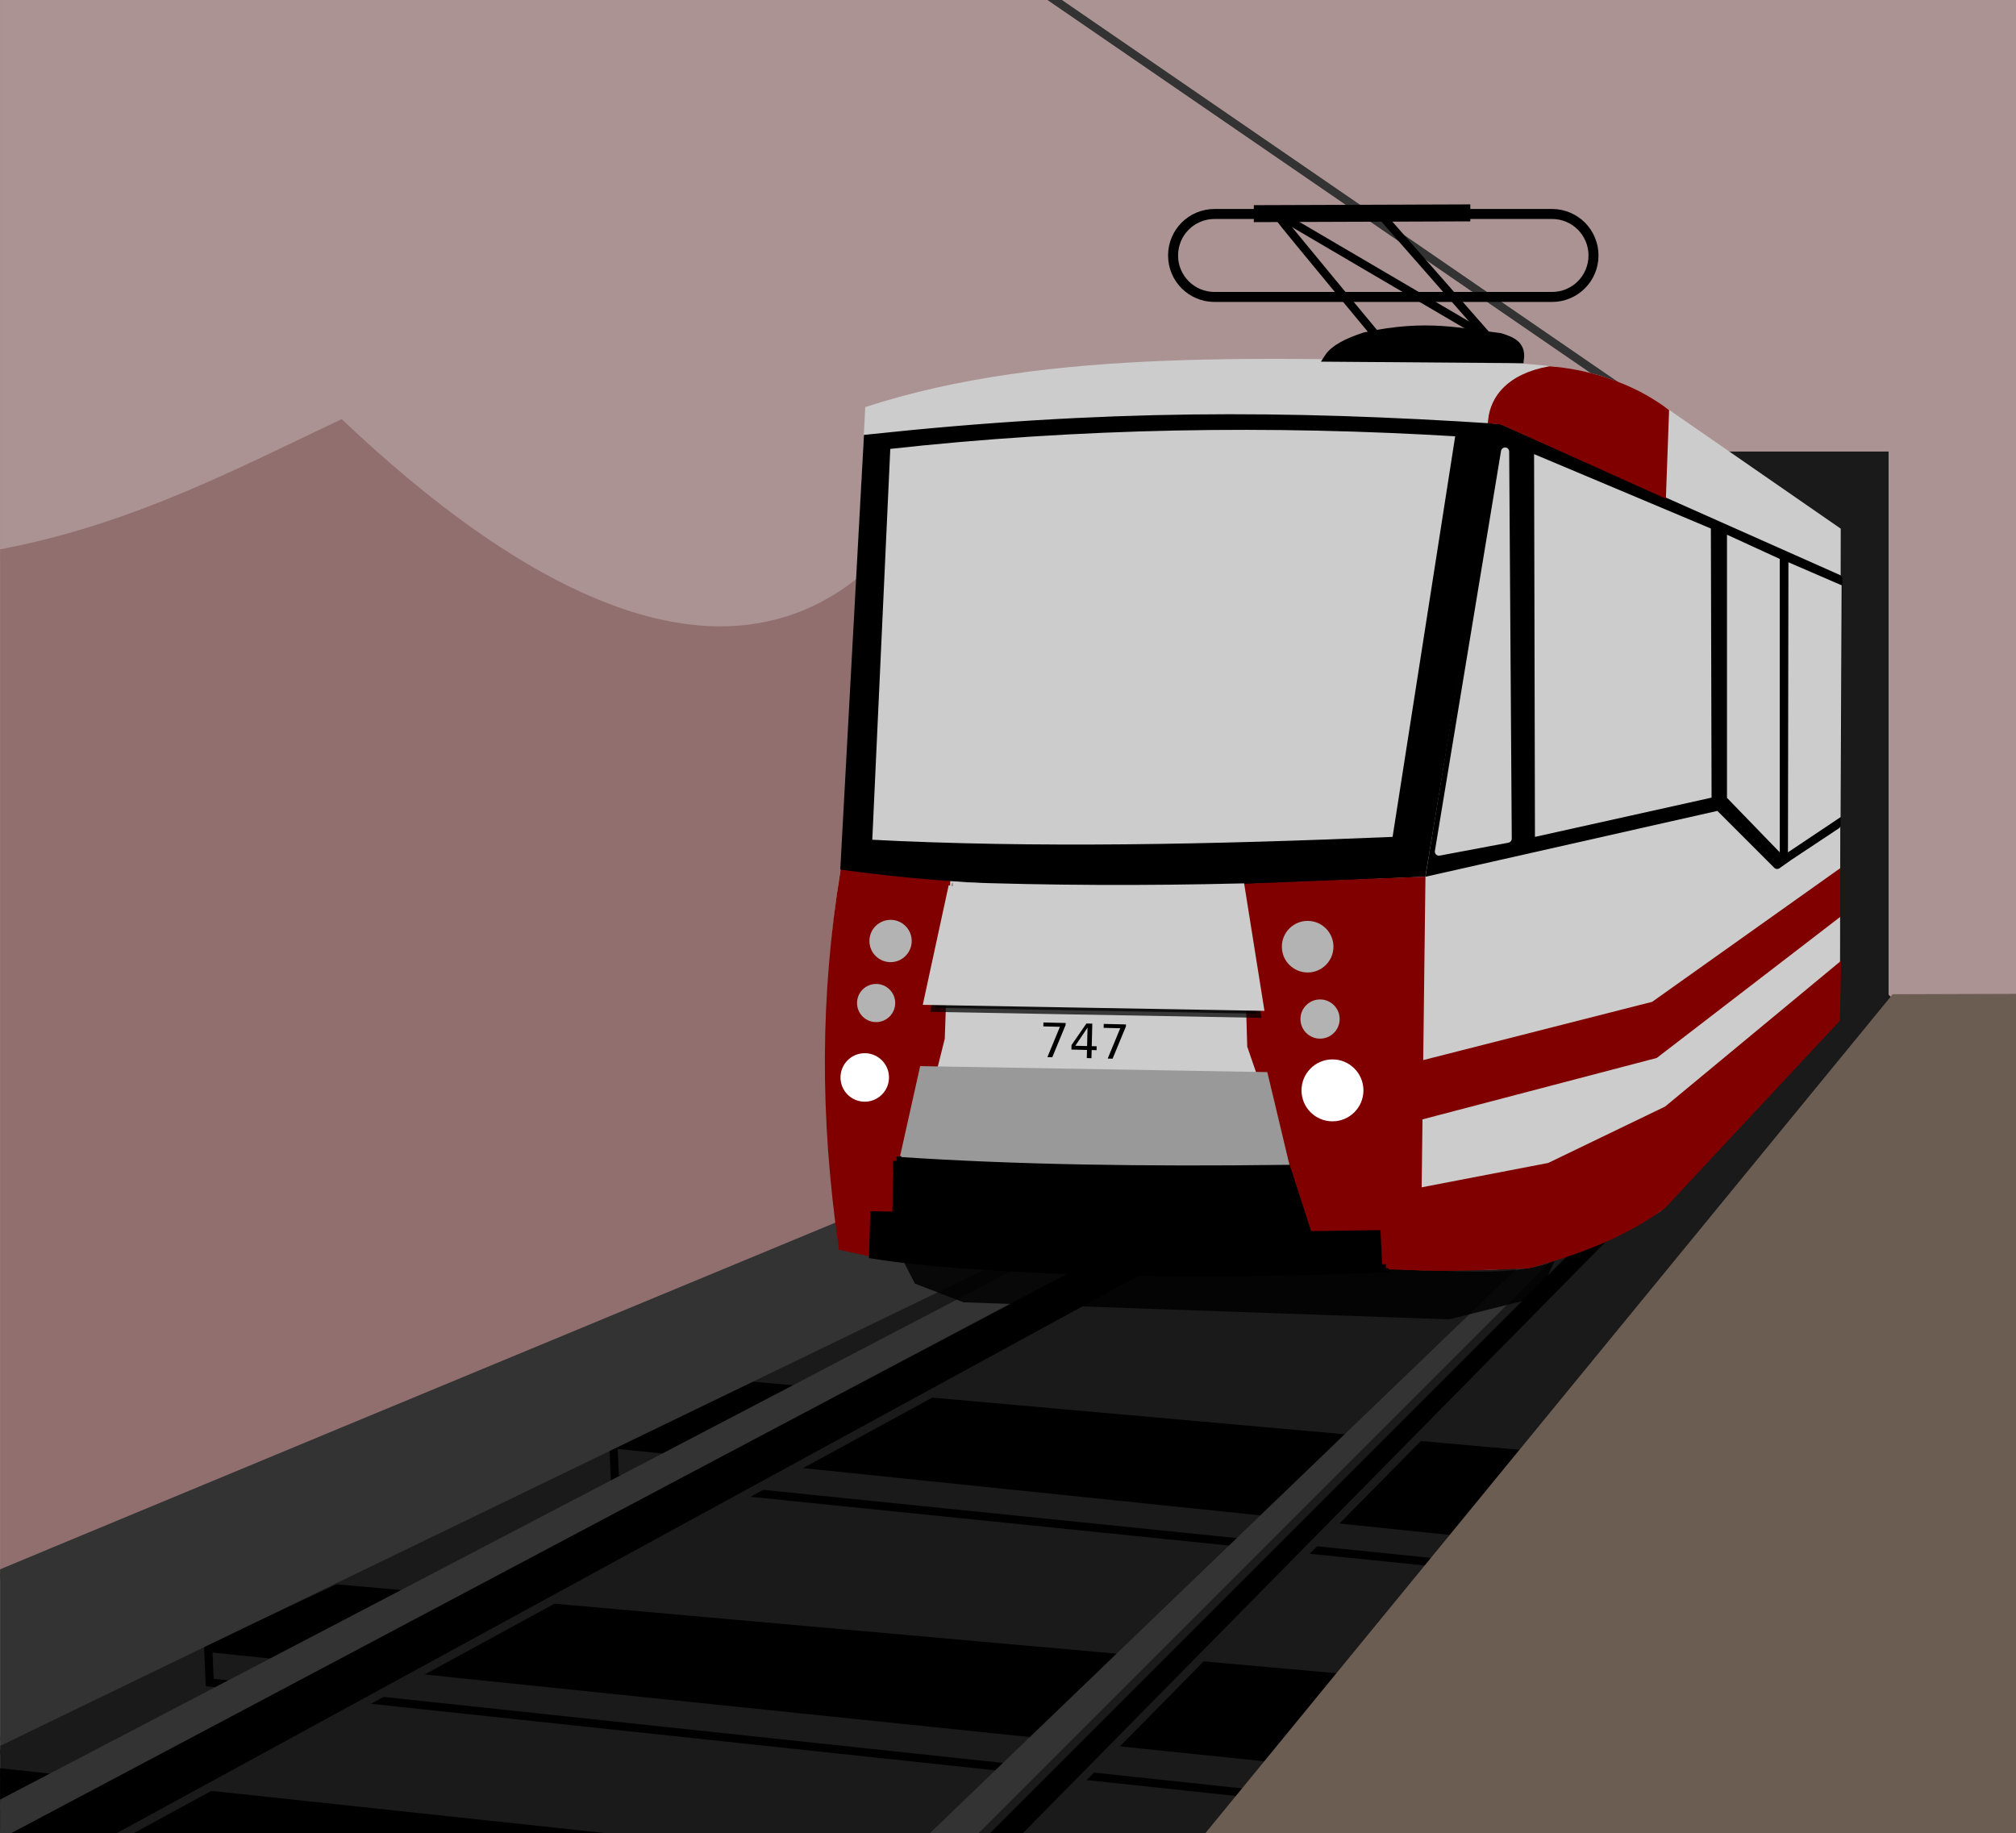<?xml version="1.0" encoding="UTF-8"?>
<svg version="1.1" viewBox="0 0 282.88 257.2" xmlns="http://www.w3.org/2000/svg">
<rect x="0" y="0" width="282.88" height="257.2" fill="#808080" stroke="none"/>
<defs>
<clipPath id="a">
<rect x="304.02" y="-233.65" width="594.31" height="540.35" fill="none" stroke="#1a1a1a" stroke-linecap="round" stroke-linejoin="round" stroke-width="1.807"/>
</clipPath>
</defs>
<g transform="translate(-244.27 -323.76)">
<g transform="matrix(.476 0 0 .476 99.568 434.98)" clip-path="url(#a)">
<path d="m129.42-314.54h927.48v700.61h-927.48z" fill="#ac9393" stroke="#1a1a1a" stroke-linecap="round" stroke-linejoin="round" stroke-width="2.791"/>
<path d="m413.41-372.04 443.65 304.7" fill="#4d4d4d" stroke="#333" stroke-width="2.413px"/>
<path d="m163.55 350.72 661.82-322.99 34.74 32.91-229.75 290.08z" fill="#1a1a1a" stroke="#1a1a1a" stroke-width="2.413px"/>
<path d="m787.56 221.3 35.871-20.022-300.58-26.717-34.904 16.375c103.3 11.297 196.19 20.172 299.61 30.364z" stroke="#000" stroke-width="2.413px"/>
<path d="m484.82 192.11 0.444 10.171 314.93 32.075 5.332-9.098z" fill="#1a1a1a" stroke="#000" stroke-width="2.413px"/>
<path d="m686.4 283.77 17.589-22.46-300.58-26.717-34.904 16.375c103.3 11.297 214.47 22.609 317.9 32.802z" stroke="#000" stroke-width="2.413px"/>
<path d="m365.38 252.14 0.444 10.171 312.49 33.293 7.77-10.317z" fill="#1a1a1a" stroke="#000" stroke-width="2.413px"/>
<path d="m634.42 344.62 13.28-19.013-354.01-37.921-34.904 16.375c103.3 11.297 272.21 30.366 375.64 40.559z" stroke="#000" stroke-width="2.413px"/>
<path d="m255.65 305.24 0.444 10.171 371.6 41.216 4.723-10.926z" fill="#1a1a1a" stroke="#000" stroke-width="2.413px"/>
<path d="m229.37 345.84 489.96-258.39 1.22 12.192-469.24 255.95" stroke="#1a1a1a" stroke-width="2.413px"/>
<path d="m212.95 345.77h18.099l486.07-257.69-7.756-1.724z" fill="#333" stroke="#333" stroke-width="2.413px"/>
<path d="m787.59 207.2v-307.75h73.129v307.75z" fill="#1a1a1a"/>
<path d="m480.12 402.65 293.02-281.82h7.756l-288.71 286.13z" fill="#333" stroke="#333" stroke-width="2.413px"/>
<path d="m548.2 352.67 237-237 6.895 3.447-233.56 237" stroke="#1a1a1a" stroke-width="2.413px"/>
<path d="m714.16 26.069 8.353 114.8c13.31-0.611 27.627 0.961 39.392-2.996 12.301-3.624 22.546-8.787 31.746-14.59l52.749-62.562 0.216-138.54-54.982-38.052c-13.276-7.091-20.052-9.554-43.16-10.857" fill="#ccc"/>
<path d="m724.23 23.554 86.4-19.499 17.237 17.237 3.53-2.493 14.012-9.294 0.483-72.559-99.683-44.336z" stroke="#000" stroke-linecap="round" stroke-linejoin="round" stroke-width="2.413px"/>
<path d="m162.46-80.688c124.77 33.548 180.15 1.362 242.03-27.979 47.669 45.081 127.13 101.3 176.72 18.228l15.23 197.93-428.81 178.46z" fill="#916f6f" stroke="#916f6f" stroke-width="2.413px"/>
<path d="m551.92 134.93c-4.179-37.311-7.049-71.535 0.431-115.73l6.704-132.85c54.129-17.678 120-14.426 189.83-13.102l-24.67 151.43-1.53 116.1zm7.949-119.98 5.409-117.46c57.209-6.352 113.49-7.146 169.08-3.752l-18.81 120.38c-53.88 2.274-106.63 3.402-155.68 0.83z" fill="#ccc"/>
<path d="m728.17 17.372 20.263-3.809-0.762-114.11z" fill="#ccc" stroke="#ccc" stroke-linejoin="round" stroke-width="2.413px"/>
<path d="m624.27 349.5 237.66-290.08 387.58-1.219v290.08z" fill="#6c5d53"/>
<path d="m164.77 288.56c21.33-9.75 465.31-193.58 465.31-193.58l12.928 20.684-477.46 230.97z" fill="#333" stroke="#333" stroke-width="2.413px"/>
<path d="m568.52 134.68 154.78 6.094c13.873 0.406 28.225 1.53 38.979-2.742l-4.875 10.665-26.191 6.561-143.2-5.028-14.309-5.495z" opacity=".837"/>
<path d="m582.91 26.048-1.613 46.323-9.35 37.37-5.885 0.825 0.799 26.307-14.479-3.138c-5.546-38.764-5.325-73.859 0.498-110.19z" fill="#800000" stroke="#800000" stroke-width="2.413px"/>
<path d="m552.96 21.637c57.001 7.802 113.57 4.379 170.18 1.981l21.786-131.18c-62.116-4.02-115.22-4.267-185.11 3.199z" stroke="#000" stroke-width="2.413px"/>
<path d="m559.87 15.037 5.409-117.46c57.209-6.352 113.49-7.146 169.08-3.752l-18.81 120.38c-53.889 2.272-106.64 3.399-155.68 0.827z" fill="#ccc" stroke="#000" stroke-width="2.413px"/>
<path d="m691.3 128.28-18.435-53.628-1.371-46.62 51.48-2.022-1.237 101.55-0.16 12.008-8.711-0.28-0.68-11.01z" fill="#800000" stroke="#800000" stroke-width="2.413px"/>
<path d="m585.75 27.732-6.119 35.703 94.849 1.719-5.718-37.423z" opacity=".723" stroke="#000" stroke-width="2.404px"/>
<path d="m584.83 27.54-7.326 33.827 97.818 1.724-5.602-35.12c-27.77 0.675-55.97 0.618-84.89-0.431z" fill="#ccc" stroke="#ccc" stroke-width="2.413px"/>
<path d="m570.39 107.91c38.034 2.802 75.337 1.97 112.25 0.862l-6.02-25.211-100.41-1.724z" fill="#999" stroke="#999" stroke-width="2.413px"/>
<path d="m568.46 108.55-0.191 16.17-6.542-0.11-0.333 11.563c27.603 4.465 91.3 6.821 150.71 3.986l-1.004-10.004-21.474 0.306-6.331-19.541c-41.893 0.518-79.841-0.015-114.84-2.37z" stroke="#000" stroke-width="2.413px"/>
<path d="m724.51 79.836 67.035-17.063 53.704-38.164v11.426l-53.399 41.059-68.559 17.978z" fill="#800000" stroke="#800000" stroke-width="2.413px"/>
<path d="m712.63 138.95-0.914-19.196 49.057-9.446 34.736-16.759 49.958-41.392-0.292 14.578-51.19 54.847c-11.946 8.736-25.523 13.558-39.482 17.464-13.958 0.488-27.916 1.355-41.874-0.096z" fill="#800000" stroke="#800000" stroke-width="2.413px"/>
<path d="m704.71 87.758c0 4.375-3.547 7.922-7.922 7.922-4.375 0-7.922-3.547-7.922-7.922 0-4.375 3.547-7.922 7.922-7.922 4.375 0 7.922 3.547 7.922 7.922z" fill="#fff" stroke="#fff" stroke-linecap="round" stroke-linejoin="round" stroke-width="2.413"/>
<path d="m564.85 83.95c0 3.282-2.66 5.942-5.942 5.942-3.281 0-5.942-2.66-5.942-5.942s2.66-5.942 5.942-5.942 5.942 2.66 5.942 5.942z" fill="#fff" stroke="#fff" stroke-linecap="round" stroke-linejoin="round" stroke-width="2.413"/>
<path d="m566.68 62.011c0 2.44-1.978 4.418-4.418 4.418s-4.418-1.978-4.418-4.418 1.978-4.418 4.418-4.418 4.418 1.978 4.418 4.418z" fill="#b3b3b3" stroke="#b3b3b3" stroke-linecap="round" stroke-linejoin="round" stroke-width="2.413"/>
<path d="m571.55 43.728c0 2.777-2.251 5.028-5.028 5.028-2.777 0-5.028-2.251-5.028-5.028s2.251-5.028 5.028-5.028c2.777 0 5.028 2.251 5.028 5.028z" fill="#b3b3b3" stroke="#b3b3b3" stroke-linecap="round" stroke-linejoin="round" stroke-width="2.413"/>
<path d="m697.7 66.734c0 2.524-2.046 4.571-4.571 4.571s-4.571-2.046-4.571-4.571c0-2.524 2.046-4.571 4.571-4.571s4.571 2.046 4.571 4.571z" fill="#b3b3b3" stroke="#b3b3b3" stroke-linecap="round" stroke-linejoin="round" stroke-width="2.413"/>
<path d="m695.87 45.404c0 3.534-2.865 6.399-6.399 6.399s-6.399-2.865-6.399-6.399c0-3.534 2.865-6.399 6.399-6.399s6.399 2.865 6.399 6.399z" fill="#b3b3b3" stroke="#b3b3b3" stroke-linecap="round" stroke-linejoin="round" stroke-width="2.413"/>
<g transform="matrix(2.412 .058 -.058 2.412 -821.25 -1531.8)">
<path d="m609.64 648.5h2.715v0.243l-1.533 3.979h-0.597l1.442-3.741h-2.028v-0.481"/>
<path d="m615.04 649-1.442 2.254h1.442v-2.254m-0.15-0.498h0.718v2.752h0.602v0.475h-0.602v0.995h-0.568v-0.995h-1.906v-0.551l1.756-2.675"/>
<path d="m617.01 648.5h2.715v0.243l-1.533 3.979h-0.597l1.442-3.741h-2.028v-0.481"/>
</g>
<path d="m757.68 11.537-0.252-109.51 49.7 20.916 0.205 77.56z" fill="#ccc" stroke="#ccc" stroke-width="2.413px"/>
<path d="m814.29-74.157v75.195l13.143 13.574-2e-5 -82.736z" fill="#ccc" stroke="#ccc" stroke-width="2.413px"/>
<path d="m832.4-66.073 13.276 5.745-0.298 66.886-13.109 8.77z" fill="#ccc" stroke="#ccc" stroke-width="2.413px"/>
<path d="m743.89-109.98c0.678-5.79 4.81-12.329 17.004-14.503 16.18 1.279 28.287 7.978 33.898 12.294l-0.862 23.7-47.185-21.223z" fill="#800000" stroke="#800000" stroke-width="2.413px"/>
<path d="m662.03-170.58h99.473c6.775 0 12.229 5.454 12.229 12.229 0 6.775-5.454 12.229-12.229 12.229h-99.473c-6.775 0-12.229-5.454-12.229-12.229 0-6.775 5.454-12.229 12.229-12.229z" fill="none" stroke="#000" stroke-linecap="round" stroke-linejoin="round" stroke-width="2.947"/>
<path d="m681.36-169.17c0.646 1.077 31.241 37.921 31.241 37.921" fill="none" stroke="#000" stroke-width="2.413px"/>
<path d="m681.57-170.04 60.975 35.766" fill="none" stroke="#000" stroke-width="2.413px"/>
<path d="m711.52-169.82 30.811 35.12" fill="none" stroke="#000" stroke-width="2.413px"/>
<path d="m695.58-128.24c1.637-2.517 5.483-4.543 10.773-6.248 18.484-4.029 28.822-1.015 39.86 0.215 3.135 1.012 6.392 2.073 5.817 6.464z" stroke="#000" stroke-width="2.413px"/>
<path d="m674.81-169.39 2e-5 -2.586 61.406-0.215 2e-5 2.586z" stroke="#000" stroke-width="2.413px"/>
</g>
</g>
</svg>
